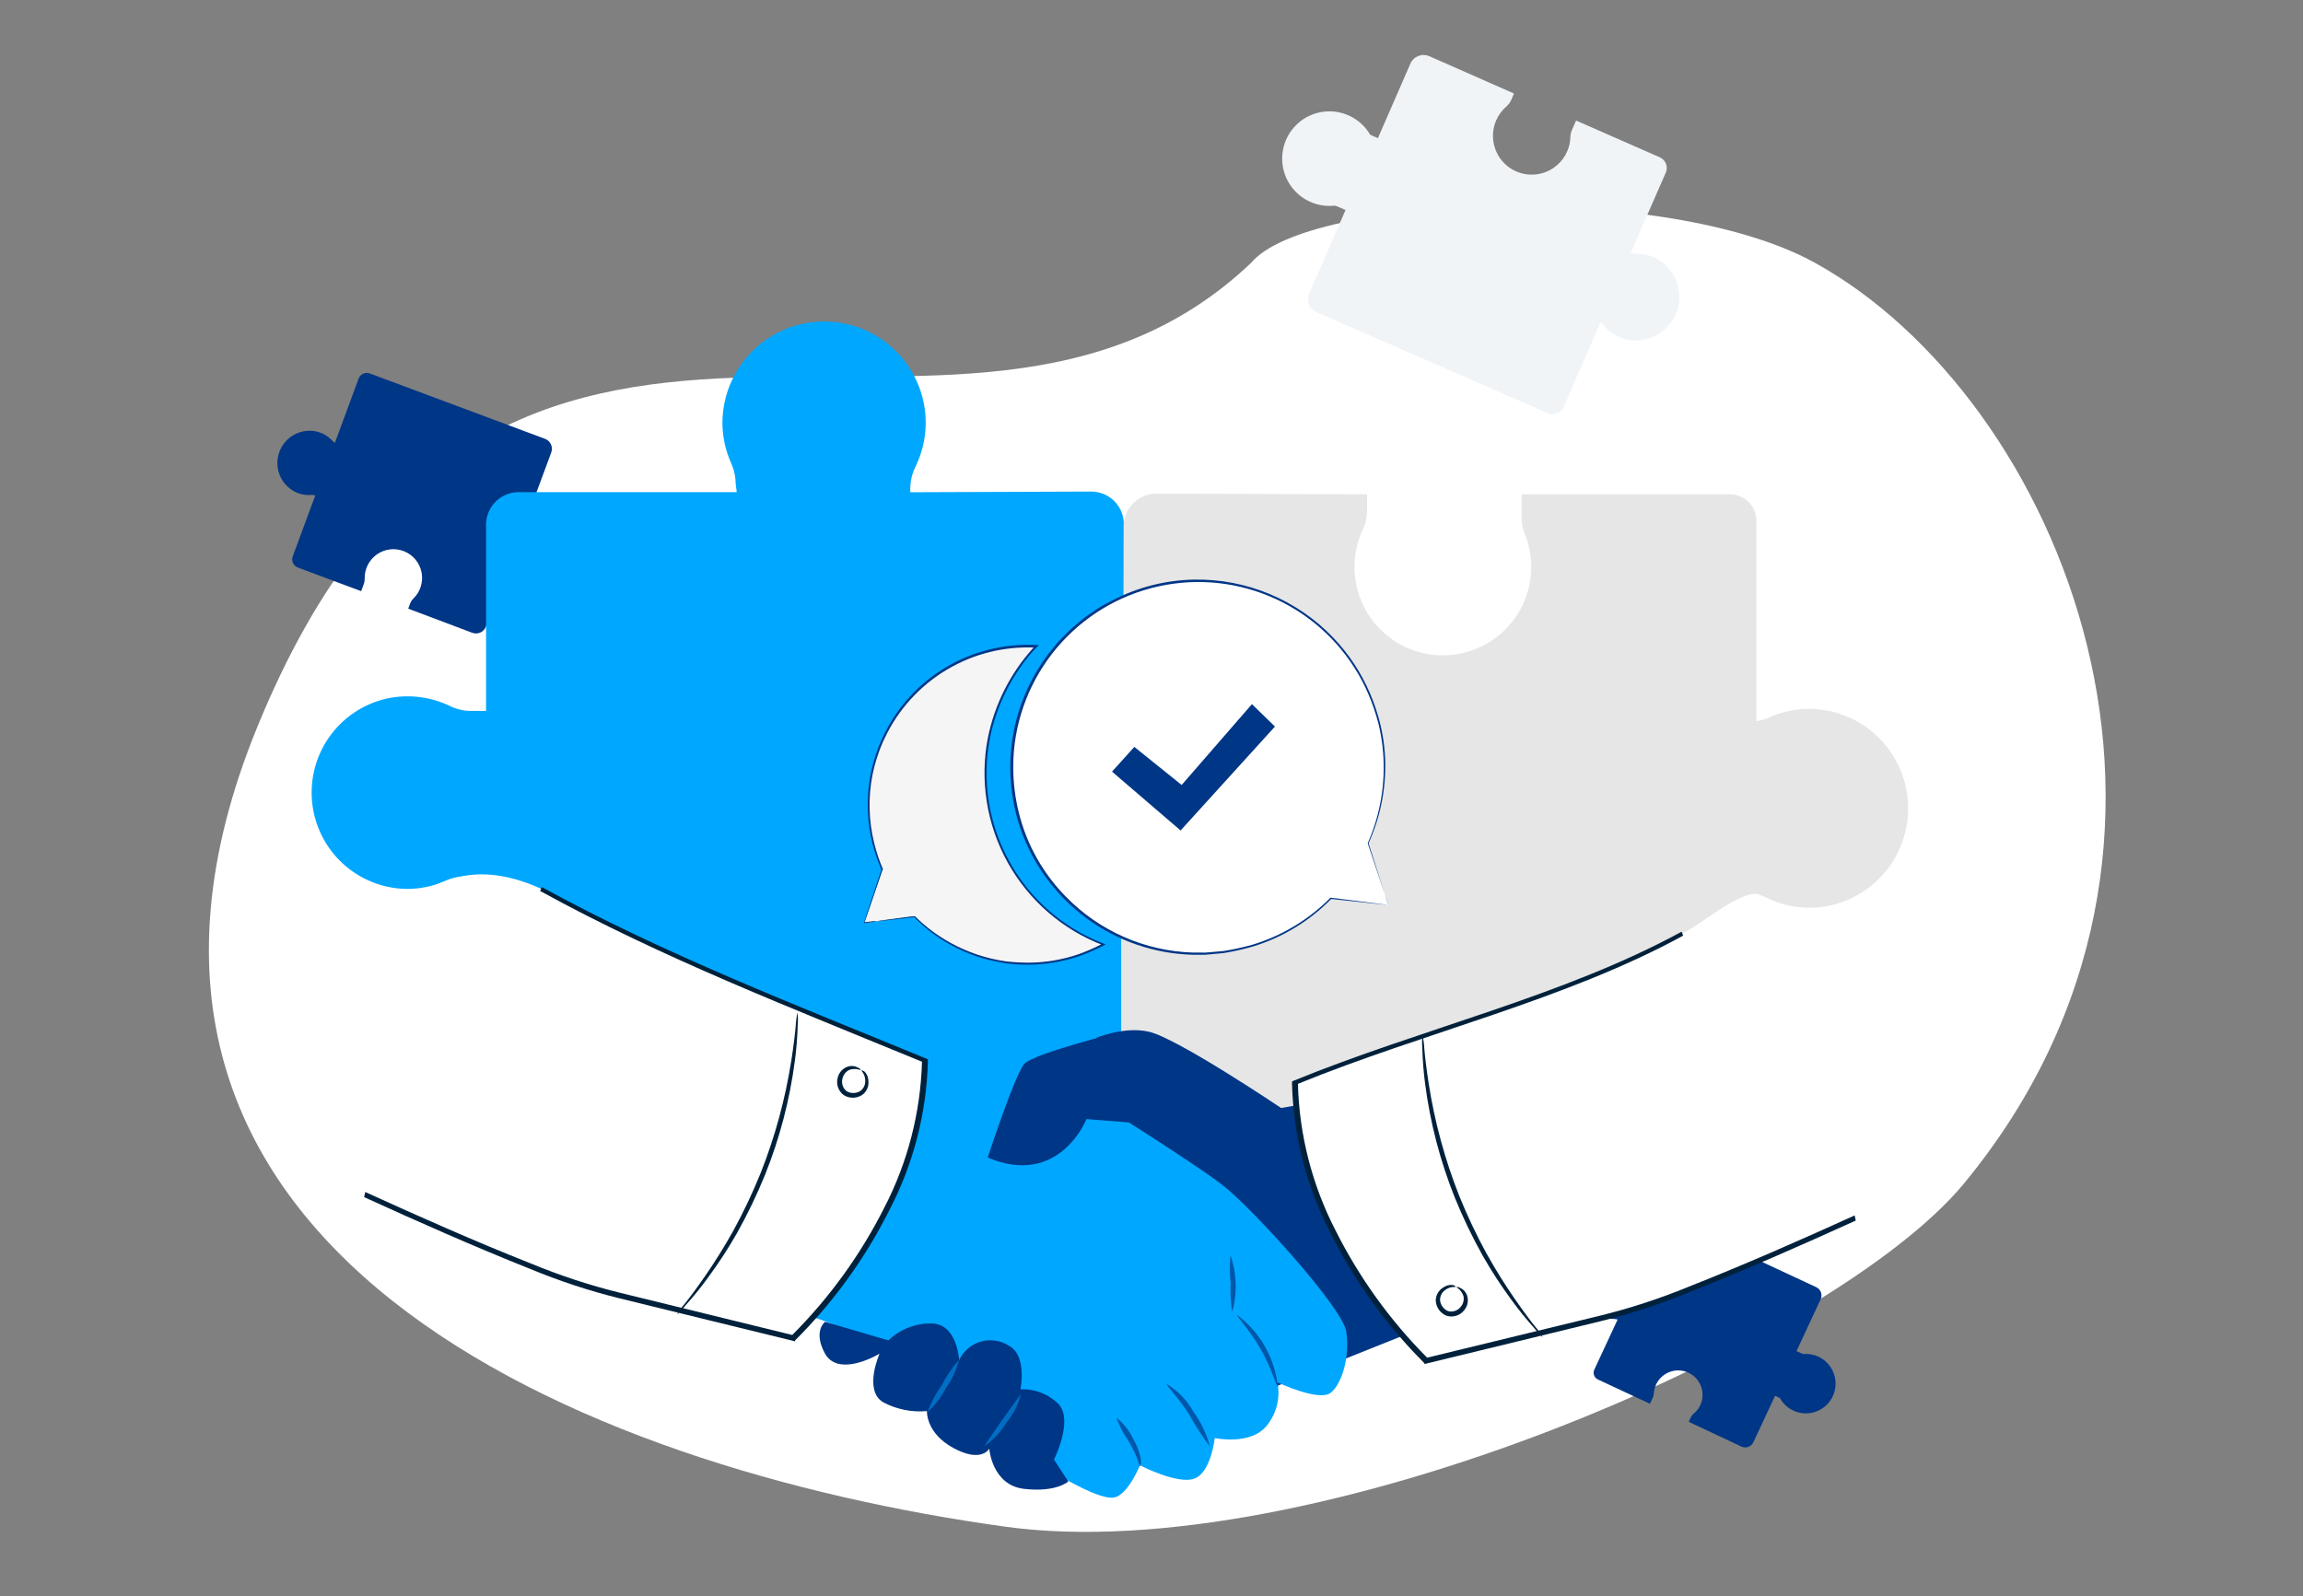 <svg width="300" height="208" viewBox="0 0 300 208" fill="none" xmlns="http://www.w3.org/2000/svg">
<rect x="0" y="0" width="300" height="208" fill="#808080" stroke="none"/>
<g clip-path="url(#clip0_6971_56233)">
<path d="M236.362 34.211C216.855 23.482 170.38 25.446 163.017 34.211C124.541 70.82 65.083 17.424 33.492 94.785C5.724 162.785 75.775 191.308 130.991 198.934C170.951 204.446 238.863 174.828 255.869 154.173C292.542 109.632 268.353 51.807 236.362 34.211Z" fill="white"/>
<path d="M38.791 64.246C39.333 64.45 39.911 64.536 40.489 64.499C40.685 64.487 40.882 64.501 41.075 64.54L38.136 72.487C38.083 72.626 38.058 72.775 38.063 72.925C38.067 73.074 38.101 73.221 38.163 73.357C38.224 73.493 38.312 73.616 38.421 73.718C38.53 73.821 38.658 73.9 38.798 73.953L47.048 77.028L47.396 76.09C47.476 75.873 47.513 75.643 47.505 75.412C47.488 74.79 47.625 74.174 47.905 73.618C48.185 73.063 48.598 72.587 49.108 72.231C49.617 71.876 50.207 71.653 50.824 71.583C51.441 71.513 52.066 71.599 52.642 71.831C53.218 72.063 53.727 72.436 54.124 72.914C54.52 73.393 54.791 73.963 54.913 74.573C55.034 75.183 55.002 75.813 54.82 76.408C54.637 77.002 54.309 77.541 53.867 77.978C53.669 78.166 53.516 78.396 53.42 78.652L53.175 79.308L61.52 82.453C61.864 82.581 62.245 82.568 62.579 82.415C62.913 82.263 63.173 81.984 63.302 81.639L66.047 74.279L66.618 74.492C66.684 74.514 66.747 74.539 66.812 74.569C67.266 75.251 67.895 75.799 68.633 76.154C69.371 76.509 70.191 76.658 71.007 76.586C71.822 76.513 72.603 76.222 73.267 75.742C73.931 75.262 74.454 74.612 74.78 73.86C75.106 73.108 75.224 72.281 75.121 71.468C75.017 70.654 74.697 69.884 74.193 69.237C73.689 68.591 73.02 68.093 72.257 67.795C71.494 67.497 70.665 67.411 69.858 67.545C69.733 67.529 69.61 67.5 69.492 67.457L68.76 67.183L71.808 58.961C71.936 58.617 71.923 58.236 71.77 57.902C71.618 57.568 71.34 57.308 70.996 57.179L48.182 48.664C48.043 48.611 47.894 48.586 47.745 48.59C47.596 48.595 47.449 48.629 47.312 48.69C47.176 48.752 47.054 48.84 46.952 48.95C46.85 49.059 46.77 49.188 46.718 49.328L43.626 57.696C43.494 57.608 43.371 57.506 43.26 57.392C42.662 56.763 41.88 56.34 41.027 56.182C40.003 56.011 38.953 56.225 38.077 56.784C37.202 57.342 36.564 58.205 36.286 59.207C36.008 60.208 36.111 61.277 36.573 62.208C37.035 63.138 37.825 63.864 38.791 64.246Z" fill="#003686"/>
<path d="M146.372 93.115L146.402 68.296C146.4 67.737 146.289 67.183 146.074 66.667C145.858 66.151 145.544 65.683 145.148 65.288C144.752 64.894 144.282 64.582 143.766 64.37C143.249 64.157 142.696 64.049 142.138 64.051L118.577 64.139V63.648C118.589 62.651 118.825 61.67 119.269 60.778C120.471 58.306 120.863 55.517 120.389 52.809C119.806 49.553 118.028 46.633 115.406 44.621C112.783 42.61 109.505 41.652 106.214 41.936C102.923 42.22 99.857 43.726 97.617 46.157C95.377 48.588 94.125 51.77 94.106 55.078C94.112 56.895 94.498 58.691 95.241 60.349C95.621 61.184 95.822 62.089 95.83 63.006L95.969 64.124H67.578C67.02 64.122 66.467 64.231 65.95 64.443C65.434 64.655 64.965 64.967 64.569 65.36C64.173 65.754 63.858 66.222 63.643 66.738C63.427 67.253 63.316 67.806 63.314 68.365V92.635H61.29C60.349 92.625 59.422 92.401 58.581 91.979C56.19 90.838 53.505 90.468 50.895 90.919C47.822 91.477 45.068 93.163 43.172 95.647C41.275 98.132 40.373 101.235 40.641 104.351C40.909 107.467 42.329 110.37 44.622 112.492C46.916 114.615 49.917 115.804 53.04 115.827C54.766 115.827 56.473 115.463 58.05 114.76C58.84 114.401 59.695 114.211 60.561 114.203H63.16L63.211 143.893C63.213 144.349 63.304 144.799 63.479 145.22C63.654 145.64 63.91 146.021 64.233 146.342C64.556 146.663 64.938 146.917 65.359 147.09C65.779 147.263 66.23 147.351 66.685 147.35H142.687C144.604 147.35 146.109 144.938 146.109 143.028V116.065L146.372 93.115Z" fill="#00A7FF"/>
<path d="M215.491 33.531C214.775 33.216 214.001 33.056 213.219 33.062C212.948 33.068 212.678 33.033 212.417 32.961L216.997 22.481C217.153 22.112 217.157 21.697 217.01 21.326C216.862 20.954 216.574 20.655 216.209 20.494L205.307 15.707L204.768 16.946C204.644 17.232 204.575 17.54 204.566 17.852C204.552 18.497 204.411 19.134 204.151 19.725C203.849 20.419 203.395 21.036 202.824 21.53C202.252 22.025 201.576 22.384 200.847 22.583C200.118 22.781 199.354 22.813 198.611 22.676C197.868 22.539 197.165 22.236 196.554 21.791C195.943 21.346 195.44 20.769 195.081 20.102C194.723 19.436 194.518 18.698 194.483 17.942C194.447 17.186 194.582 16.432 194.876 15.735C195.17 15.039 195.617 14.417 196.184 13.916C196.468 13.678 196.695 13.379 196.85 13.042L197.218 12.184L186.189 7.322C185.964 7.224 185.722 7.171 185.476 7.166C185.23 7.161 184.986 7.205 184.757 7.294C184.528 7.384 184.32 7.518 184.143 7.689C183.966 7.86 183.824 8.063 183.726 8.289L179.494 18.003L178.74 17.675L178.483 17.553C177.924 16.597 177.118 15.81 176.149 15.275C175.181 14.739 174.086 14.475 172.98 14.51C171.874 14.545 170.799 14.878 169.866 15.474C168.933 16.07 168.178 16.907 167.681 17.896C167.183 18.886 166.961 19.991 167.037 21.096C167.114 22.202 167.487 23.266 168.117 24.177C168.747 25.087 169.61 25.811 170.616 26.272C171.622 26.733 172.734 26.914 173.834 26.795C173.997 26.828 174.157 26.877 174.31 26.943L175.276 27.367L170.548 38.223C170.35 38.678 170.341 39.194 170.522 39.656C170.703 40.118 171.061 40.489 171.515 40.687L201.668 53.86C202.036 54.02 202.453 54.028 202.827 53.883C203.201 53.737 203.502 53.449 203.666 53.081L208.491 42.014C208.659 42.142 208.812 42.288 208.946 42.45C209.716 43.342 210.747 43.968 211.892 44.24C213.256 44.535 214.681 44.317 215.895 43.626C217.109 42.936 218.026 41.822 218.471 40.497C218.917 39.172 218.859 37.729 218.309 36.444C217.759 35.159 216.756 34.122 215.491 33.531Z" fill="#F1F4F7"/>
<path d="M235.701 92.361C233.917 92.359 232.154 92.733 230.525 93.46C229.974 93.708 229.391 93.879 228.794 93.97V67.882C228.794 67.426 228.705 66.974 228.531 66.552C228.357 66.13 228.101 65.747 227.779 65.424C227.457 65.102 227.074 64.846 226.653 64.671C226.231 64.497 225.78 64.407 225.324 64.408H198.217V67.487C198.22 68.198 198.358 68.902 198.624 69.561C199.178 70.925 199.463 72.385 199.462 73.857C199.463 75.584 199.078 77.288 198.334 78.846C197.589 80.403 196.505 81.772 195.161 82.854C193.818 83.935 192.249 84.701 190.57 85.093C188.891 85.486 187.146 85.496 185.463 85.123C183.78 84.75 182.202 84.003 180.846 82.938C179.49 81.872 178.39 80.515 177.627 78.967C176.865 77.419 176.459 75.719 176.441 73.992C176.422 72.266 176.791 70.558 177.52 68.993C177.884 68.236 178.077 67.407 178.083 66.567V64.408L150.633 64.32C149.502 64.32 148.417 64.769 147.617 65.57C146.818 66.371 146.368 67.457 146.368 68.59L146.343 92.782L146.068 116.187V143.191C146.068 144.323 146.518 145.409 147.317 146.21C148.117 147.011 149.201 147.461 150.332 147.461H225.324C225.78 147.461 226.232 147.371 226.653 147.196C227.074 147.021 227.457 146.765 227.779 146.442C228.101 146.119 228.357 145.735 228.531 145.313C228.705 144.891 228.794 144.439 228.794 143.982V116.491C229.259 116.608 229.711 116.774 230.141 116.986C232.551 118.165 235.273 118.55 237.915 118.085C241.089 117.513 243.935 115.775 245.897 113.211C247.858 110.648 248.793 107.443 248.518 104.225C248.243 101.007 246.778 98.007 244.411 95.814C242.044 93.621 238.944 92.392 235.719 92.368L235.701 92.361Z" fill="#E6E6E6"/>
<path d="M180.893 117.97L173.33 117.085C169.07 121.421 163.343 124.004 157.278 124.326C151.212 124.649 145.245 122.687 140.55 118.827C135.855 114.966 132.772 109.487 131.906 103.466C131.041 97.444 132.456 91.317 135.873 86.287C139.29 81.257 144.462 77.69 150.373 76.285C156.283 74.881 162.504 75.742 167.813 78.698C173.122 81.655 177.134 86.493 179.062 92.262C180.989 98.031 180.692 104.314 178.229 109.875L180.893 117.97Z" fill="white"/>
<path d="M180.893 117.972C180.893 117.972 180.826 117.79 180.705 117.438L180.178 115.886L178.168 109.888H178.301C178.294 109.895 178.286 109.9 178.277 109.904C178.268 109.907 178.259 109.909 178.249 109.909C178.24 109.909 178.23 109.907 178.222 109.904C178.213 109.9 178.205 109.895 178.198 109.888C178.189 109.875 178.184 109.859 178.184 109.842C178.184 109.826 178.189 109.81 178.198 109.797C179.826 106.083 180.502 102.02 180.166 97.978C180.06 96.731 179.858 95.494 179.56 94.278C179.224 92.983 178.793 91.714 178.271 90.482C176.191 85.618 172.573 81.573 167.974 78.967C163.376 76.362 158.05 75.341 152.815 76.062C147.581 76.782 142.728 79.204 139.002 82.956C135.275 86.707 132.882 91.58 132.189 96.825C131.713 100.549 132.094 104.333 133.303 107.887C134.451 111.226 136.327 114.267 138.796 116.789C143.168 121.298 149.12 123.927 155.393 124.121H156.429C156.768 124.138 157.108 124.128 157.446 124.091L159.426 123.915C160.667 123.714 161.897 123.445 163.108 123.108C166.966 121.948 170.473 119.84 173.311 116.977C173.32 116.972 173.331 116.969 173.342 116.969C173.352 116.969 173.363 116.972 173.372 116.977L178.973 117.675L180.426 117.863L180.929 117.929L180.457 117.887L179.015 117.735L173.354 117.129H173.414C170.567 120.037 167.032 122.177 163.138 123.351C161.918 123.699 160.679 123.976 159.426 124.182L157.428 124.37C157.086 124.409 156.742 124.421 156.399 124.406H155.351C150.4 124.271 145.606 122.633 141.605 119.709C137.604 116.785 134.585 112.713 132.946 108.032C131.716 104.433 131.326 100.599 131.808 96.825C132.32 92.867 133.796 89.095 136.107 85.843C136.376 85.429 136.676 85.036 137.003 84.666L137.942 83.526L138.977 82.483C139.312 82.13 139.67 81.8 140.049 81.495L141.169 80.567C141.533 80.251 141.963 80.015 142.35 79.736C142.738 79.457 143.143 79.184 143.561 78.948L144.821 78.269C148.126 76.538 151.786 75.598 155.515 75.521C158.892 75.459 162.245 76.095 165.365 77.391C168.485 78.687 171.303 80.615 173.644 83.053C175.692 85.188 177.334 87.678 178.489 90.403C179.016 91.648 179.447 92.931 179.778 94.242C180.079 95.471 180.281 96.722 180.384 97.984C180.691 102.062 179.966 106.152 178.277 109.876L178.149 109.797C178.165 109.784 178.184 109.777 178.204 109.777C178.224 109.777 178.243 109.784 178.258 109.797C178.26 109.809 178.26 109.821 178.258 109.833C179.1 112.483 179.754 114.521 180.196 115.898C180.408 116.571 180.572 117.111 180.681 117.444C180.79 117.778 180.893 117.972 180.893 117.972Z" fill="#003686"/>
<path d="M144.857 100.542L147.764 97.321L153.928 102.282L163.084 91.748L166.081 94.671L153.789 108.213L144.857 100.542Z" fill="#003686"/>
<path d="M114.26 120.046L119.062 119.44C119.077 119.434 119.095 119.434 119.11 119.44C121.545 121.893 124.552 123.701 127.86 124.697C128.898 124.985 129.952 125.216 131.015 125.389L132.717 125.54C133.007 125.565 133.298 125.565 133.588 125.54H134.479C137.01 125.464 139.506 124.921 141.842 123.939C142.447 123.673 143.101 123.375 143.713 123.042L143.15 122.817C140.163 121.571 137.457 119.735 135.193 117.42C132.743 114.917 130.881 111.899 129.743 108.584C128.543 105.066 128.16 101.321 128.623 97.632C129.132 93.75 130.588 90.053 132.862 86.868C133.131 86.465 133.426 86.08 133.746 85.716L134.666 84.6L135.06 84.2H134.382C131.523 84.144 128.683 84.679 126.04 85.772C123.397 86.864 121.007 88.49 119.019 90.549C117.269 92.344 115.861 94.445 114.865 96.747C114.415 97.803 114.045 98.892 113.757 100.003C112.668 104.446 113.079 109.125 114.926 113.309C114.933 113.321 114.936 113.334 114.936 113.348C114.936 113.362 114.933 113.375 114.926 113.387L113.212 118.488C113.018 119.094 112.867 119.512 112.758 119.822C112.649 120.131 112.601 120.276 112.601 120.276L113.031 120.216L114.26 120.046Z" fill="#F5F5F5"/>
<path d="M114.26 120.044C114.26 120.044 114.121 120.074 113.842 120.117L112.589 120.299H112.528V120.238C113.001 118.819 113.776 116.466 114.811 113.331V113.295C114.811 113.295 114.811 113.337 114.811 113.295L114.769 113.198L114.684 112.997L114.521 112.591C114.405 112.318 114.309 112.033 114.2 111.742C114 111.136 113.818 110.529 113.655 109.923C113.308 108.551 113.105 107.146 113.049 105.732C112.98 104.148 113.093 102.56 113.388 101.002C113.552 100.165 113.766 99.339 114.03 98.528C114.292 97.678 114.618 96.849 115.005 96.048C116.656 92.49 119.28 89.475 122.574 87.351C126.265 84.972 130.61 83.815 134.994 84.046H135.339L135.097 84.289L134.703 84.689C131.806 87.936 129.822 91.896 128.957 96.163C127.882 101.659 128.777 107.358 131.485 112.258C134.193 117.158 138.541 120.943 143.762 122.949L144.059 123.058L143.78 123.192C142.724 123.745 141.629 124.221 140.504 124.617C139.429 124.976 138.328 125.25 137.21 125.435C135.157 125.756 133.07 125.785 131.009 125.52C130.307 125.375 129.623 125.259 128.957 125.114C128.309 124.962 127.67 124.774 127.043 124.55C125.896 124.148 124.785 123.647 123.725 123.052C122.027 122.103 120.473 120.917 119.111 119.529C119.111 119.474 118.971 119.529 118.88 119.529L118.596 119.559L118.057 119.626L117.076 119.741L115.538 119.917L114.599 120.02C114.381 120.02 114.272 120.02 114.272 120.02L114.593 119.965L115.532 119.832L117.064 119.626L118.045 119.498L118.584 119.426L118.868 119.389H119.014C119.043 119.382 119.075 119.382 119.104 119.389C119.124 119.382 119.146 119.382 119.165 119.389H119.195C120.564 120.752 122.118 121.915 123.809 122.846C126.063 124.093 128.526 124.916 131.076 125.272C132.067 125.382 133.064 125.437 134.061 125.435C135.12 125.427 136.177 125.335 137.222 125.162C138.326 124.976 139.413 124.702 140.474 124.344C141.581 123.946 142.66 123.472 143.701 122.925V123.167C138.422 121.153 134.021 117.338 131.274 112.394C128.527 107.45 127.61 101.693 128.684 96.138C129.556 91.817 131.565 87.808 134.503 84.525L134.903 84.125L135.006 84.392C130.923 84.165 126.864 85.161 123.349 87.253C119.833 89.345 117.019 92.439 115.265 96.138C114.882 96.922 114.559 97.733 114.296 98.564C114.03 99.359 113.814 100.169 113.649 100.99C113.08 103.914 113.155 106.927 113.867 109.82C114.024 110.426 114.2 111.069 114.393 111.639C114.496 111.924 114.593 112.209 114.702 112.482L114.866 112.888L114.95 113.082L114.987 113.179C115.006 113.21 115.013 113.246 115.007 113.282C115.002 113.317 114.984 113.35 114.957 113.373V113.337C113.885 116.472 113.091 118.831 112.589 120.214L112.553 120.171L113.812 120.02L114.26 120.044Z" fill="#003686"/>
<path d="M141.686 135.695C141.686 135.695 145.961 133.569 149.691 134.44C153.421 135.312 166.881 144.371 166.881 144.371L177.856 142.475L183.937 173.569L140.942 190.737L141.686 135.695Z" fill="#003686"/>
<path d="M109.998 146.088C109.998 146.088 119.808 144.96 123.374 143.254C126.939 141.548 135.499 134.13 137.261 134.293C139.024 134.456 145.436 135.767 145.436 135.767L142.734 143.517C142.734 143.517 155.447 151.477 159.227 154.393C163.007 157.309 174.833 170.304 175.357 173.454C175.882 176.604 174.862 180.275 173.345 181.478C171.829 182.682 166.405 180.122 166.405 180.122C166.601 181.092 166.584 182.094 166.353 183.056C166.122 184.019 165.684 184.919 165.069 185.694C162.99 188.405 158.238 187.381 158.238 187.381C158.238 187.381 157.762 191.88 155.57 192.67C153.378 193.461 148.496 190.934 148.496 190.934C148.496 190.934 146.97 194.699 145.187 195.116C143.404 195.534 138.39 192.5 138.39 192.5C138.39 192.5 116.784 176.507 111.913 174.118C107.041 171.73 105.531 171.571 105.531 171.571L109.998 146.088Z" fill="#00A7FF"/>
<path opacity="0.7" d="M148.504 191.025C148.416 191.024 148.358 190.644 148.139 190.06C147.835 189.301 147.475 188.565 147.061 187.86C146.382 186.894 145.833 185.842 145.429 184.731C146.374 185.482 147.133 186.444 147.644 187.54C148.076 188.288 148.392 189.097 148.582 189.94C148.686 190.61 148.579 191.038 148.504 191.025Z" fill="#003686"/>
<path opacity="0.7" d="M157.606 188.482C156.609 187.159 155.706 185.767 154.904 184.316C153.448 182.024 151.869 180.487 151.984 180.337C153.442 181.216 154.642 182.465 155.463 183.958C156.453 185.318 157.18 186.853 157.606 188.482Z" fill="#003686"/>
<path opacity="0.7" d="M166.459 180.692C166.27 180.689 165.697 178.37 164.221 175.799C162.744 173.228 161.042 171.5 161.183 171.363C162.654 172.471 163.882 173.871 164.79 175.476C165.698 177.081 166.266 178.857 166.459 180.692Z" fill="#003686"/>
<path opacity="0.7" d="M160.29 163.554C161.114 165.933 161.193 168.511 160.517 170.937C160.309 169.718 160.242 168.479 160.316 167.244C160.175 166.019 160.166 164.782 160.29 163.554Z" fill="#003686"/>
<path d="M128.662 150.831C128.662 150.831 132.213 139.963 133.454 138.605C134.696 137.246 146.118 134.41 146.118 134.41L149.536 143.606L146.979 146.247L141.526 145.819C141.526 145.819 138.013 154.782 128.662 150.831Z" fill="#003686"/>
<path d="M107.477 172.232C107.477 172.232 105.897 173.409 107.422 176.293C108.947 179.178 113.198 177.192 114.57 176.391C114.57 176.391 112.463 181.143 115.027 182.704C116.78 183.642 118.769 184.046 120.749 183.866C120.749 183.866 120.571 186.728 124.227 188.695C127.882 190.662 128.866 188.758 128.866 188.758C128.866 188.758 129.205 193.53 133.423 194.004C137.641 194.478 139.161 193.035 139.161 193.035L137.295 190.184C137.295 190.184 139.822 185.173 137.947 183.015C137.299 182.349 136.516 181.827 135.652 181.485C134.787 181.142 133.859 180.987 132.93 181.03C132.93 181.03 133.835 176.614 131.418 175.345C130.88 175 130.274 174.773 129.64 174.682C129.007 174.59 128.361 174.636 127.747 174.815C127.133 174.995 126.564 175.304 126.079 175.722C125.594 176.139 125.205 176.656 124.937 177.238C124.937 177.238 124.725 172.378 121.219 172.444C119.172 172.44 117.203 173.232 115.729 174.653L107.477 172.232Z" fill="#003686"/>
<path opacity="0.5" d="M124.918 177.203C124.599 178.51 124.031 179.741 123.245 180.83C122.643 182.025 121.821 183.093 120.822 183.98C121.278 182.733 121.904 181.556 122.683 180.482C123.276 179.292 124.028 178.189 124.918 177.203Z" fill="#00A7FF"/>
<path opacity="0.5" d="M133.003 181.614C132.656 182.995 132.006 184.28 131.101 185.377C130.372 186.598 129.386 187.644 128.213 188.444C129.75 186.13 131.348 183.857 133.003 181.627L133.003 181.614Z" fill="#00A7FF"/>
<path d="M103.391 174.356C103.391 174.356 91.293 171.292 78.856 168.338C74.057 167.198 62.432 162.433 48.975 156.308C35.475 150.164 40.974 131.615 50.738 120.441C57.283 112.451 64.634 112.531 72.53 116.828C86.091 124.207 104.536 131.571 104.536 131.571L120.523 138.172C120.548 158.373 103.391 174.356 103.391 174.356Z" fill="white"/>
<path d="M88.178 171.297C88.455 170.8 88.788 170.337 89.17 169.915C89.857 169.061 90.797 167.794 91.899 166.199C93.001 164.603 94.252 162.645 95.507 160.398C96.847 157.95 98.042 155.425 99.089 152.838C100.956 148.122 102.294 143.212 103.08 138.2C103.379 136.269 103.569 134.706 103.66 133.61C103.688 133.043 103.765 132.479 103.89 131.926C103.956 132.491 103.964 133.061 103.914 133.628C103.869 135.175 103.744 136.72 103.539 138.254C102.872 143.336 101.569 148.314 99.662 153.069C98.602 155.679 97.38 158.22 96.004 160.677C94.864 162.674 93.608 164.602 92.242 166.45C91.337 167.705 90.364 168.908 89.328 170.056C88.981 170.502 88.596 170.918 88.178 171.297Z" fill="#00213B"/>
<path d="M120.677 137.944L120.873 138.032L120.876 138.241C120.701 145.041 118.972 151.71 115.824 157.737C112.68 163.998 108.545 169.708 103.579 174.646L103.512 174.796L103.351 174.723L92.496 172.065L80.609 169.151C76.689 168.175 72.847 166.908 69.116 165.36C61.676 162.398 54.481 159.2 47.432 155.985L47.58 155.318C54.56 158.502 61.812 161.726 69.234 164.666C72.941 166.197 76.756 167.451 80.647 168.42L92.523 171.329L103.203 173.947C108.054 169.095 112.1 163.498 115.188 157.368C118.237 151.477 119.917 144.974 120.103 138.344C103.39 131.446 86.201 124.813 70.357 116.091L70.576 115.588C86.5 124.325 103.88 131.021 120.677 137.944Z" fill="#00213B"/>
<path d="M112.219 139.467C112.219 139.467 112.416 139.459 112.656 139.664C112.956 139.994 113.122 140.425 113.123 140.871C113.158 141.215 113.102 141.563 112.96 141.878C112.819 142.194 112.596 142.466 112.316 142.668C111.96 142.902 111.544 143.028 111.118 143.033C110.692 143.037 110.274 142.92 109.912 142.694C109.563 142.439 109.3 142.082 109.16 141.672C109.02 141.262 109.009 140.818 109.13 140.402C109.211 140.069 109.377 139.762 109.611 139.51C109.845 139.259 110.139 139.072 110.465 138.968C110.683 138.9 110.913 138.878 111.139 138.903C111.366 138.929 111.584 139.002 111.781 139.117C112.057 139.241 112.154 139.396 112.127 139.425C112.1 139.455 111.46 139.125 110.641 139.407C110.413 139.515 110.212 139.674 110.056 139.873C109.899 140.072 109.791 140.304 109.74 140.552C109.664 140.847 109.674 141.158 109.77 141.447C109.866 141.736 110.043 141.991 110.281 142.181C110.544 142.336 110.844 142.419 111.149 142.42C111.455 142.421 111.755 142.342 112.02 142.189C112.229 142.05 112.402 141.862 112.523 141.641C112.643 141.42 112.709 141.174 112.713 140.922C112.741 139.937 112.16 139.537 112.219 139.467Z" fill="#00213B"/>
<path d="M208.802 171.536C209.248 171.746 209.734 171.859 210.227 171.867C210.393 171.87 210.558 171.895 210.717 171.941L207.682 178.467C207.574 178.698 207.562 178.962 207.649 179.202C207.736 179.441 207.914 179.637 208.144 179.745L214.929 182.909L215.296 182.137C215.38 181.961 215.427 181.769 215.435 181.574C215.464 181.043 215.624 180.528 215.903 180.076C216.181 179.623 216.568 179.248 217.029 178.984C217.49 178.72 218.009 178.576 218.54 178.564C219.07 178.553 219.595 178.675 220.067 178.919C220.758 179.282 221.292 179.885 221.571 180.614C221.849 181.344 221.852 182.15 221.579 182.881C221.387 183.387 221.068 183.834 220.652 184.18C220.473 184.326 220.328 184.511 220.228 184.721L219.978 185.262L226.84 188.489C226.98 188.554 227.131 188.592 227.286 188.598C227.441 188.605 227.595 188.582 227.74 188.529C227.886 188.476 228.019 188.395 228.133 188.291C228.247 188.186 228.34 188.06 228.405 187.92L231.228 181.869L231.696 182.09C231.751 182.113 231.805 182.14 231.856 182.17C232.194 182.78 232.689 183.287 233.29 183.638C233.891 183.99 234.576 184.172 235.272 184.167C235.968 184.162 236.649 183.969 237.245 183.608C237.84 183.248 238.328 182.733 238.656 182.119C238.984 181.505 239.141 180.813 239.11 180.117C239.078 179.421 238.86 178.746 238.478 178.163C238.096 177.581 237.565 177.112 236.939 176.807C236.313 176.502 235.617 176.371 234.924 176.428C234.821 176.405 234.72 176.372 234.624 176.329L234.025 176.046L237.17 169.29C237.3 169.006 237.313 168.682 237.206 168.388C237.099 168.095 236.881 167.856 236.598 167.722L217.819 158.964C217.588 158.857 217.324 158.845 217.085 158.932C216.846 159.018 216.65 159.197 216.542 159.427L213.342 166.308C213.238 166.224 213.144 166.13 213.061 166.026C212.592 165.449 211.953 165.035 211.234 164.845C210.372 164.612 209.454 164.712 208.661 165.124C207.869 165.536 207.259 166.23 206.952 167.07C206.645 167.91 206.664 168.834 207.005 169.661C207.345 170.488 207.982 171.157 208.791 171.536L208.802 171.536Z" fill="#003686"/>
<path d="M185.714 177.313C185.714 177.313 197.822 174.27 210.27 171.338C215.072 170.207 226.711 165.459 240.185 159.354C253.702 153.229 239.179 128.026 229.437 116.816C227.986 115.146 221.778 120.203 219.988 121.173C206.408 128.534 185.101 134.967 185.101 134.967L168.656 141.042C168.587 161.272 185.714 177.313 185.714 177.313Z" fill="white"/>
<path d="M200.988 174.268C200.711 173.77 200.378 173.306 199.995 172.885C199.308 172.029 198.367 170.762 197.264 169.165C196.162 167.568 194.911 165.608 193.655 163.36C192.317 160.911 191.122 158.386 190.077 155.798C188.214 151.081 186.881 146.172 186.103 141.161C185.807 139.231 185.62 137.668 185.532 136.573C185.504 136.006 185.428 135.443 185.304 134.889C185.237 135.454 185.227 136.024 185.276 136.59C185.318 138.137 185.441 139.68 185.642 141.215C186.301 146.295 187.598 151.271 189.501 156.027C190.56 158.638 191.78 161.18 193.157 163.638C194.297 165.636 195.553 167.565 196.919 169.416C197.825 170.671 198.799 171.876 199.836 173.025C200.184 173.472 200.569 173.887 200.988 174.268Z" fill="#00213B"/>
<path d="M168.502 140.824L168.306 140.912L168.303 141.121C168.463 147.929 170.178 154.61 173.314 160.651C176.446 166.925 180.571 172.65 185.528 177.605L185.595 177.755L185.756 177.683L196.621 175.045L208.52 172.151C212.445 171.183 216.291 169.923 220.028 168.38C227.477 165.431 234.682 162.244 241.742 159.039L241.595 158.371C234.605 161.544 227.342 164.757 219.911 167.685C216.199 169.21 212.38 170.458 208.484 171.419L196.597 174.308L185.906 176.906C181.063 172.038 177.027 166.426 173.952 160.282C170.914 154.378 169.247 147.864 169.075 141.226C185.384 134.554 203.982 130.284 219.264 121.907L219.047 121.403C203.641 129.82 184.913 134.096 168.502 140.824Z" fill="#00213B"/>
<path d="M189.648 167.662C189.648 167.662 189.536 167.499 189.229 167.429C188.785 167.387 188.341 167.512 187.983 167.778C187.687 167.957 187.443 168.21 187.276 168.513C187.108 168.815 187.024 169.157 187.03 169.503C187.057 169.928 187.205 170.337 187.456 170.682C187.708 171.026 188.053 171.291 188.45 171.445C188.864 171.573 189.306 171.57 189.718 171.436C190.13 171.303 190.491 171.046 190.751 170.7C190.969 170.434 191.115 170.118 191.176 169.78C191.237 169.442 191.21 169.094 191.098 168.769C191.022 168.554 190.902 168.357 190.746 168.19C190.589 168.024 190.4 167.892 190.19 167.803C189.925 167.657 189.744 167.672 189.736 167.711C189.729 167.75 190.376 168.066 190.641 168.891C190.692 169.139 190.685 169.396 190.619 169.64C190.554 169.885 190.433 170.111 190.266 170.3C190.076 170.538 189.821 170.716 189.532 170.812C189.244 170.908 188.934 170.919 188.639 170.843C188.357 170.724 188.112 170.534 187.928 170.289C187.744 170.045 187.627 169.756 187.591 169.453C187.577 169.201 187.624 168.95 187.728 168.721C187.832 168.492 187.99 168.292 188.188 168.138C188.959 167.525 189.627 167.752 189.648 167.662Z" fill="#00213B"/>
</g>
<defs>
<clipPath id="clip0_6971_56233">
<rect width="300" height="208" fill="white"/>
</clipPath>
</defs>
</svg>
